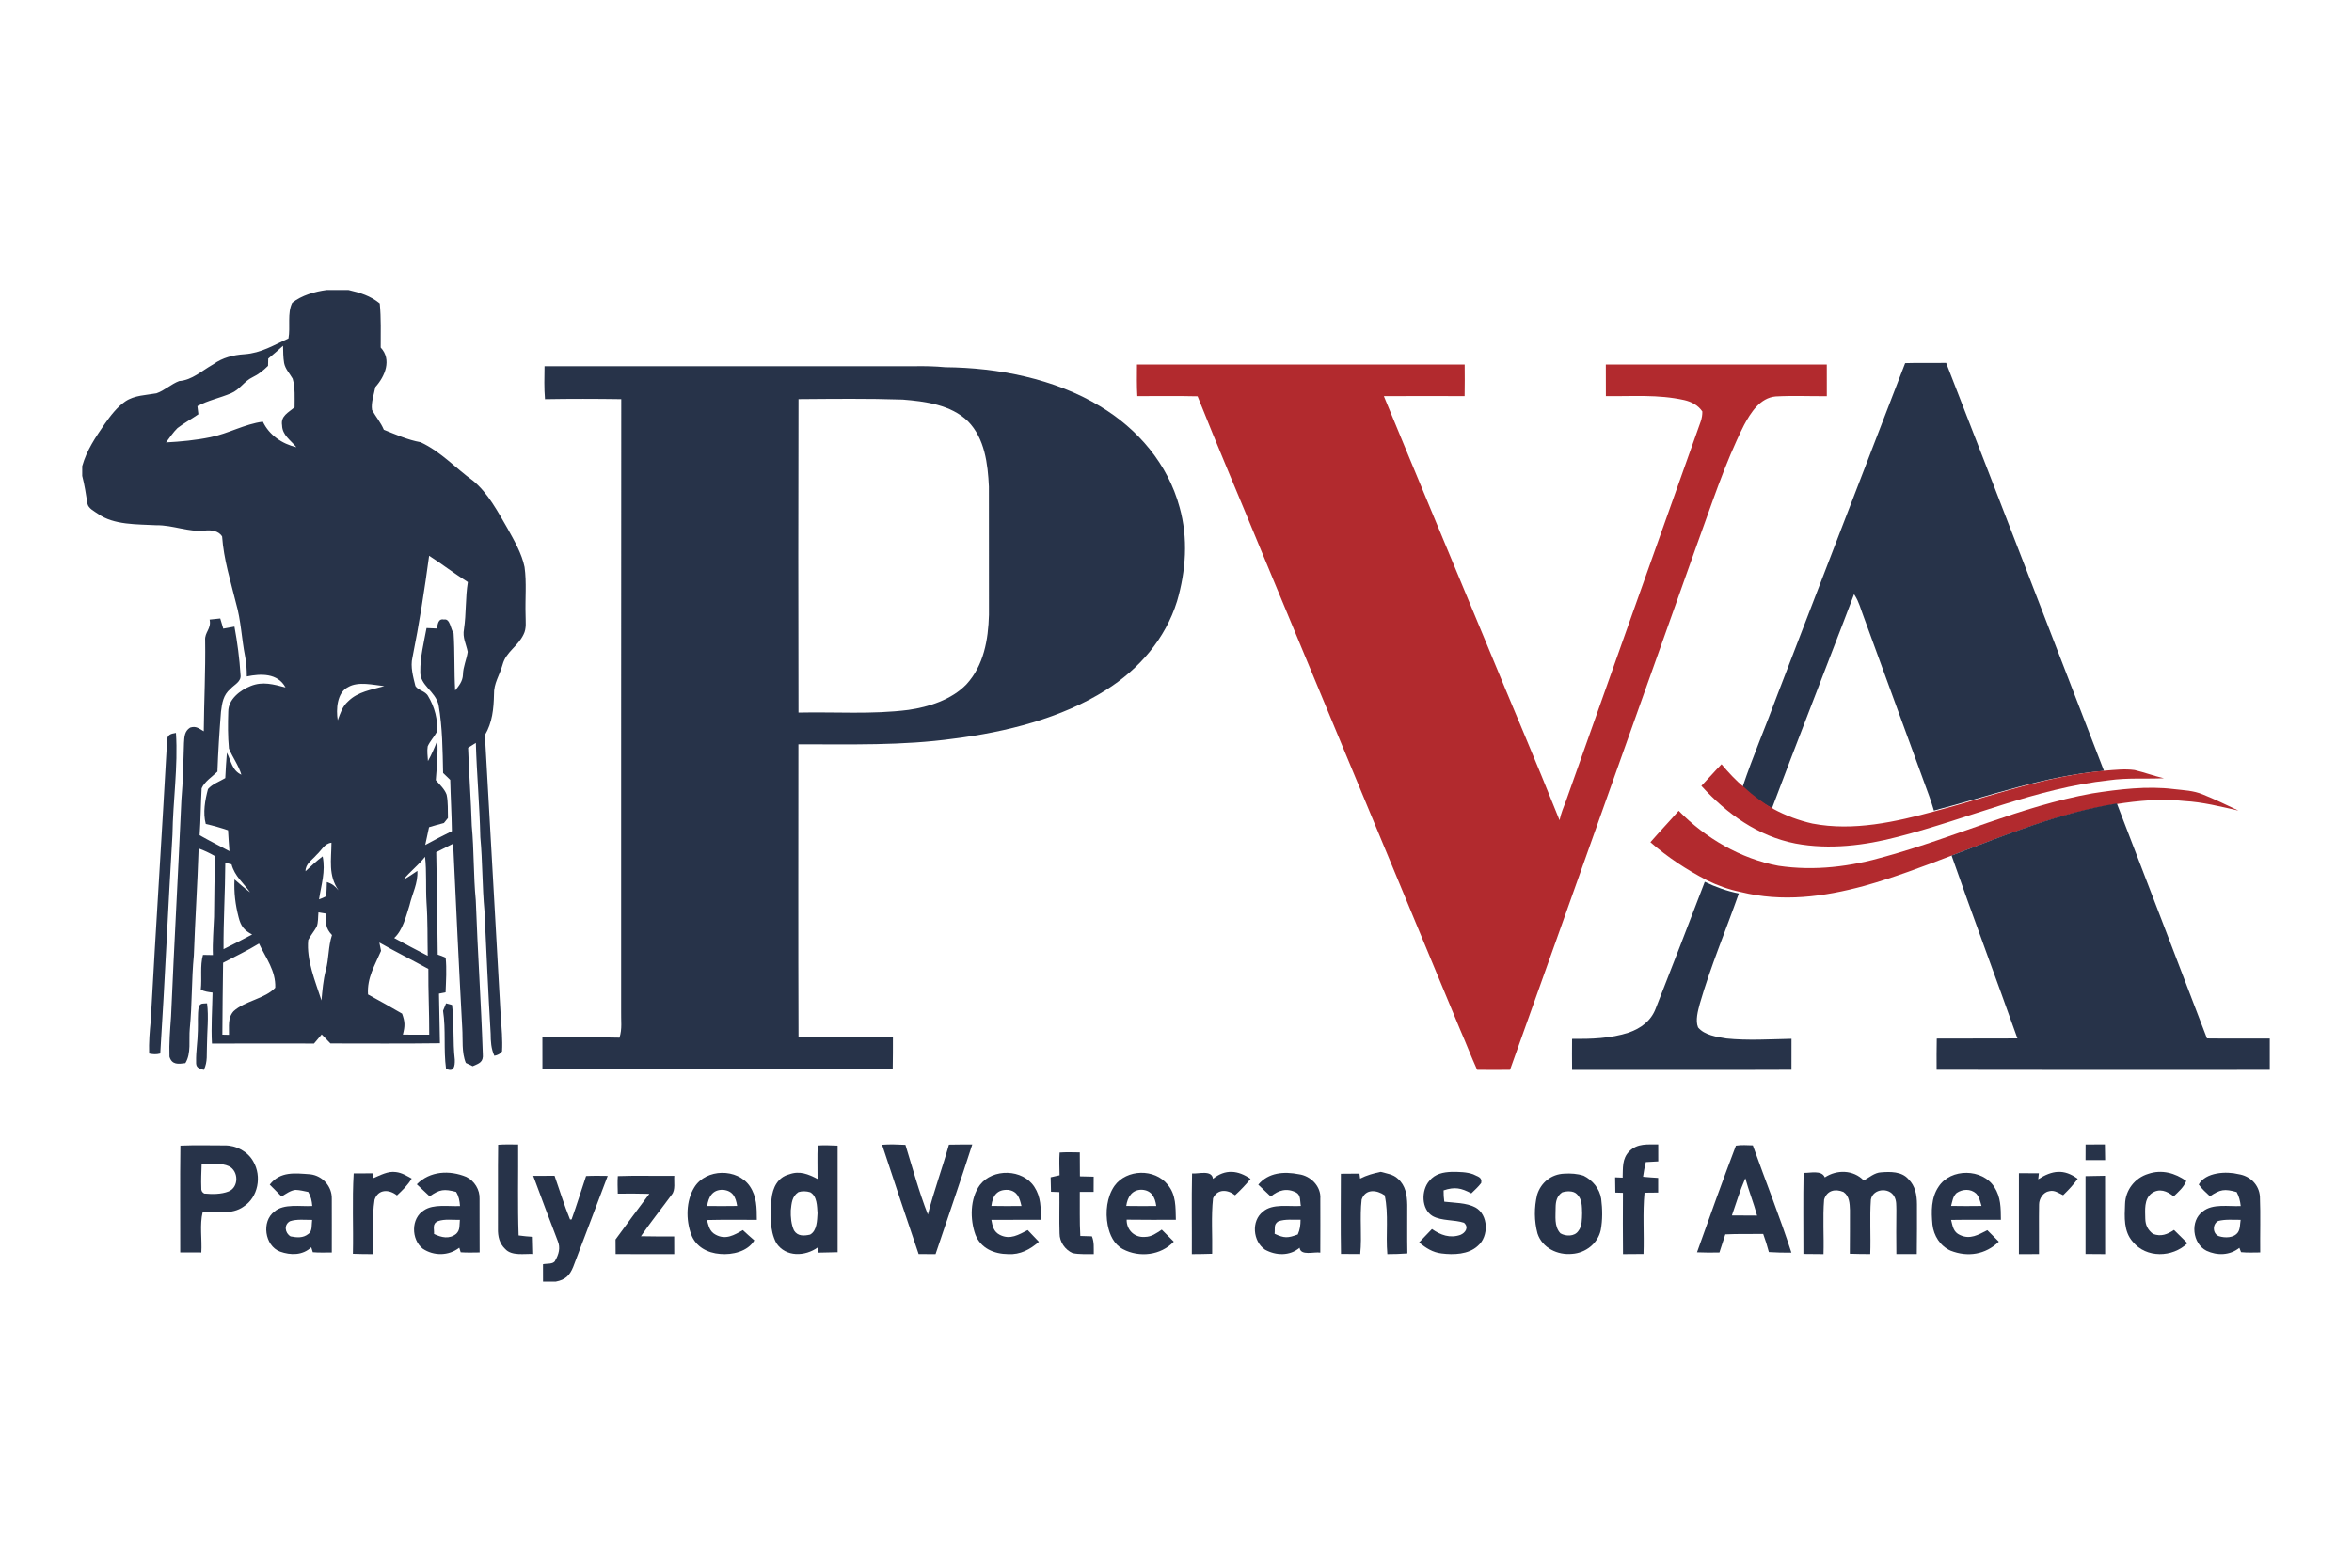 <svg xmlns="http://www.w3.org/2000/svg" width="600" height="400" viewBox="0 0 600 400" fill="none"><path d="M290.046 93.008C317.908 92.994 345.778 93.001 373.64 93.008C373.669 95.697 373.669 98.385 373.626 101.073C366.764 101.051 359.895 101.037 353.026 101.08C361.786 122.361 370.713 143.678 379.524 164.951C385.59 179.715 391.94 194.471 397.846 209.285C398.196 207.534 398.889 205.928 399.517 204.272C410.948 172.02 422.379 139.762 433.862 107.525C434.146 106.675 434.285 105.825 434.27 104.989C433.197 103.391 431.511 102.512 429.672 102.083C422.854 100.579 416.584 101.168 409.664 101.066C409.649 98.378 409.649 95.689 409.649 93.001C428.438 93.008 447.227 92.994 466.016 93.008C466.016 95.704 466.016 98.392 466.023 101.088C461.68 101.117 457.3 100.913 452.965 101.153C448.986 101.509 446.614 105.287 444.906 108.462C439.964 118.292 436.562 128.965 432.781 139.282C416.897 183.82 401.13 228.444 385.21 272.967C382.407 273.018 379.611 273.003 376.816 272.967C375.29 269.61 373.991 266.152 372.509 262.781C355.53 221.818 338.486 180.87 321.5 139.914C316.193 126.982 310.667 114.107 305.506 101.117C300.389 101 295.258 101.073 290.133 101.073C289.973 98.385 290.031 95.697 290.046 93.008Z" fill="#B22A2E"></path><path d="M233.169 93.439C235.843 93.388 238.466 93.447 241.126 93.694C254.555 93.81 268.958 96.609 280.585 103.625C290.272 109.419 297.945 118.42 300.917 129.441C303.126 137.307 302.545 145.653 300.264 153.418C297.277 163.036 290.562 170.75 282.133 176.064C270.768 183.276 256.583 186.788 243.357 188.46C230.074 190.306 217.029 189.892 203.673 189.914C203.666 214.836 203.608 239.765 203.702 264.694C211.732 264.68 219.762 264.694 227.784 264.679C227.784 267.362 227.784 270.052 227.733 272.735C197.947 272.713 168.16 272.75 138.374 272.72C138.374 270.045 138.374 267.377 138.367 264.702C144.922 264.709 151.483 264.6 158.03 264.767C158.764 262.535 158.387 260.354 158.452 257.933C158.474 205.908 158.423 153.868 158.481 101.844C152.007 101.749 145.503 101.735 139.028 101.851C138.781 99.045 138.876 96.246 138.912 93.439C170.333 93.447 201.755 93.439 233.169 93.439ZM230.268 101.953C221.424 101.662 212.544 101.771 203.7 101.837C203.62 128.423 203.642 155.214 203.693 181.815C213.017 181.604 222.5 182.317 231.736 181.132C236.983 180.383 242.76 178.515 246.531 174.618C250.971 169.776 252.112 163.233 252.286 156.879C252.264 145.981 252.286 135.061 252.271 124.163C252.003 118.354 251.211 111.84 246.924 107.485C242.593 103.268 236.016 102.411 230.268 101.953Z" fill="#273349"></path><path d="M496.458 92.59C509.96 127.254 523.331 161.983 536.73 196.69C521.63 197.977 507.903 203.015 493.341 206.817C492.963 205.553 492.57 204.288 492.112 203.045C486.517 187.785 480.957 172.517 475.384 157.25C474.675 155.417 474.242 153.609 473.19 151.952C473.12 151.842 473.047 151.732 472.972 151.623C472.107 153.904 471.238 156.183 470.366 158.462C464.265 174.411 458.023 190.308 452.015 206.294C449.268 204.724 446.848 202.986 444.508 200.863C447.182 192.895 450.532 185.131 453.432 177.235C464.288 149.071 475.137 120.798 486.008 92.655C489.489 92.539 492.97 92.655 496.458 92.59Z" fill="#273349"></path><path d="M44.886 187C45.447 195.59 44.118 204.333 43.995 212.945C42.865 231.585 42.081 250.262 40.883 268.815C39.838 269.092 39.092 269.027 38.047 268.822C37.947 266.01 38.178 263.234 38.454 260.444C39.745 236.713 41.328 212.66 42.627 188.965C42.627 187.504 43.48 187.219 44.886 187Z" fill="#273349"></path><path d="M439.163 195C440.964 197.119 442.786 199.12 444.935 200.884C447.273 203.047 449.69 204.818 452.434 206.419C455.52 208.101 458.932 209.361 462.351 210.131C472.849 212.139 483.571 209.716 493.72 206.952C508.269 203.077 521.983 197.942 537.068 196.63C539.522 196.438 542.099 196.134 544.546 196.482C547.065 197.082 549.497 197.994 552.023 198.572C547.334 198.787 542.716 198.416 538.041 199.083C519.42 201.106 502.105 208.909 484.203 213.503C475.738 215.733 466.671 216.86 458.01 215.222C448.456 213.347 440.543 207.671 434.023 200.513C435.766 198.705 437.406 196.801 439.163 195Z" fill="#B22A2E"></path><path d="M554.567 201.342C557.132 201.647 559.494 201.69 561.921 202.691C565.006 203.93 568.018 205.395 571.023 206.815C566.436 205.793 561.936 204.641 557.218 204.38C551.41 203.72 545.45 204.285 539.7 205.192C524.869 207.577 511.642 213.093 497.721 218.363C490.446 221.14 483.092 223.945 475.587 226.033C465.17 228.86 454.673 230.223 444.054 227.591C441.07 226.99 438.202 225.953 435.472 224.619C430.249 221.901 425.466 218.776 421.023 214.891C423.386 212.18 425.864 209.577 428.233 206.873C435.06 213.847 444.061 219.117 453.683 220.915C462.952 222.292 472.076 221.132 481.019 218.53C498.841 213.608 515.434 205.743 533.74 202.437C540.502 201.379 547.769 200.487 554.567 201.342Z" fill="#B22A2E"></path><path d="M540.015 205C547.706 224.976 555.376 244.966 563.009 264.964C568.35 265.037 573.683 264.956 579.023 264.993V272.98C550.696 272.988 522.361 273.031 494.034 272.958C494.019 270.303 494.012 267.655 494.07 265C500.934 264.971 507.791 264.993 514.655 264.964C509.133 249.384 503.3 233.899 497.85 218.29C511.833 212.973 525.118 207.406 540.015 205Z" fill="#273349"></path><path d="M434.894 225C437.658 226.335 440.561 227.372 443.581 227.974C440.29 237.333 436.378 246.568 433.629 256.093C433.154 257.899 432.445 260.351 433.176 262.143C434.806 264.138 438.016 264.588 440.422 264.98C445.884 265.538 451.522 265.168 457.013 265.06C457.028 267.693 457.028 270.326 457.006 272.96C438.353 273.047 419.7 272.96 401.046 272.996C401.017 270.355 401.017 267.722 401.039 265.081C405.85 265.118 410.881 264.987 415.51 263.464C418.588 262.375 421.177 260.489 422.354 257.37C426.566 246.597 430.785 235.809 434.894 225Z" fill="#273349"></path><path d="M88.899 74C91.828 74.676 94.524 75.491 96.878 77.446C97.241 81.19 97.11 84.927 97.117 88.679C100.016 91.768 98.215 96.043 95.752 98.762C95.41 100.623 94.618 102.717 94.908 104.6C95.867 106.33 97.154 107.806 97.917 109.652C101.034 110.888 103.963 112.234 107.306 112.837C112.457 115.222 116.462 119.649 120.633 122.622C124.484 125.763 127.02 130.605 129.477 134.844C131.17 137.897 133.11 141.241 133.814 144.68C134.374 148.664 133.945 152.83 134.076 156.857C134.062 158.551 134.367 160.318 133.561 161.881C132.042 165.029 129.106 166.28 128.212 169.573C127.442 172.372 125.938 174.313 126.018 177.221C125.938 180.856 125.596 184.361 123.699 187.56C125.007 211.34 126.454 235.622 127.74 259.352C127.958 262.31 128.241 265.313 128.074 268.279C127.646 268.868 126.991 269.239 126.112 269.392C125.269 267.56 125.182 265.727 125.167 263.75C124.549 253.361 124.078 242.877 123.591 232.474C123.002 226.192 123.118 219.874 122.529 213.586C122.362 205.56 121.614 197.577 121.389 189.551C120.735 189.965 120.073 190.387 119.412 190.802C119.637 197.432 120.146 204.04 120.35 210.678C120.945 217.01 120.764 223.379 121.374 229.711C121.839 242.761 122.733 255.818 123.162 268.875C123.366 271.056 122.267 271.304 120.589 272.053C120.008 271.769 119.419 271.493 118.838 271.217C117.719 268.52 118.119 265.241 117.923 262.304C117.058 246.629 116.338 230.947 115.597 215.266C114.158 215.985 112.719 216.712 111.288 217.446C111.47 226.156 111.572 234.866 111.666 243.575C112.363 243.793 113.032 244.055 113.686 244.36C113.991 247.276 113.773 250.271 113.671 253.201C113.112 253.31 112.545 253.419 111.985 253.528C112.043 257.752 112.167 261.976 112.226 266.192C102.917 266.323 93.607 266.243 84.299 266.243C83.551 265.473 82.809 264.71 82.068 263.939C81.415 264.717 80.76 265.495 80.106 266.266C71.43 266.258 62.746 266.243 54.069 266.272C53.83 261.983 54.142 257.57 54.222 253.259C53.176 253.121 52.165 253.012 51.221 252.511C51.548 249.559 50.981 246.476 51.78 243.641C52.623 243.655 53.467 243.67 54.31 243.685C54.186 240.428 54.491 237.199 54.607 233.942C54.658 228.773 54.724 223.604 54.84 218.436C53.488 217.658 52.128 217.01 50.668 216.479C50.377 225.589 49.775 234.655 49.455 243.765C48.852 249.981 49.026 256.226 48.416 262.435C48.133 265.364 48.837 268.745 47.282 271.268C45.502 271.515 43.859 271.739 43.234 269.624C43.104 266.229 43.394 262.79 43.634 259.402C44.426 241.045 45.466 222.499 46.273 204.12C46.687 199.286 46.795 194.436 46.934 189.58C47.035 188.024 47.036 186.578 48.496 185.654C50.007 185.146 50.763 185.902 51.983 186.585C52.049 178.85 52.456 171.136 52.333 163.394C52.166 161.271 53.975 160.463 53.474 158.086C54.374 157.977 55.283 157.897 56.184 157.803C56.438 158.668 56.7 159.533 56.954 160.398C57.906 160.224 58.858 160.049 59.81 159.882C60.558 163.902 61.103 168.075 61.357 172.161C61.626 173.942 59.774 174.655 58.764 175.796C56.947 177.33 56.649 179.373 56.373 181.598C55.973 186.687 55.647 191.783 55.465 196.887C54.157 198.159 52.151 199.432 51.438 201.147C51.206 205.131 51.206 209.123 50.923 213.106C53.422 214.531 55.995 215.833 58.538 217.178C58.4 215.397 58.269 213.623 58.175 211.842C56.3 211.209 54.418 210.663 52.492 210.234C51.722 207.37 52.304 204.142 53.06 201.329C54.128 200.05 56.06 199.381 57.47 198.53C57.557 196.371 57.718 194.211 57.885 192.052C58.989 194.211 59.185 196.589 61.576 197.672C60.864 195.251 59.345 193.288 58.407 190.99C58.109 187.886 58.132 184.68 58.233 181.562C58.226 178.421 61.292 176.087 63.952 175.04C67.04 173.79 69.788 174.626 72.84 175.411C70.856 171.718 66.532 171.856 62.964 172.598C62.964 170.86 62.862 169.144 62.52 167.429C61.619 162.849 61.496 158.348 60.195 153.848C58.807 148.184 57.077 142.753 56.663 136.894C55.791 135.418 53.808 135.185 52.238 135.374C47.966 135.803 44.194 133.957 39.87 134.015C35.074 133.746 29.02 134.015 24.973 131.085C24.057 130.453 22.553 129.718 22.32 128.533C21.942 126.134 21.587 123.778 20.977 121.423V118.937C22.117 114.865 24.378 111.564 26.739 108.133C28.185 106.068 29.878 103.851 31.964 102.419C34.311 100.834 37.232 100.842 39.921 100.354C41.97 99.642 43.656 98.005 45.705 97.228C49.033 96.98 51.446 94.611 54.411 92.946C56.816 91.238 59.491 90.569 62.398 90.38C66.641 90.074 69.824 88.068 73.588 86.345C74.118 83.488 73.239 79.867 74.54 77.286C76.916 75.36 80.332 74.4 83.325 74H88.899ZM66.077 240.747C63.141 242.557 59.98 244.033 56.913 245.647C56.855 251.762 56.725 257.876 56.725 263.997L58.418 264.041C58.483 261.918 58.04 259.737 59.588 258.014C62.378 255.411 67.69 254.808 70.219 252.017C70.386 247.669 67.807 244.448 66.077 240.747ZM97.207 242.615C95.608 246.359 93.61 249.464 93.879 253.739C96.807 255.317 99.692 256.974 102.577 258.632C103.347 260.769 103.347 261.772 102.773 263.989C105.012 263.997 107.257 264.011 109.495 264.004C109.524 258.413 109.226 252.822 109.277 247.225C105.135 244.935 100.891 242.841 96.778 240.493C96.924 241.198 97.069 241.91 97.207 242.615ZM81.236 232.787C81.106 233.965 81.222 235.317 80.793 236.437C80.146 237.621 79.231 238.661 78.628 239.86C78.141 245.008 80.445 250.402 82.007 255.266C82.247 252.67 82.45 250.104 83.103 247.574C83.932 244.601 83.707 241.533 84.695 238.581C82.973 236.771 83.082 235.506 83.206 233.114C82.552 233.005 81.898 232.896 81.236 232.787ZM108.435 218.603C106.763 220.762 104.569 222.39 102.868 224.506C104.118 223.808 105.288 223.008 106.473 222.208C106.647 225.414 105.201 227.872 104.46 231.027C103.581 233.79 102.76 237.33 100.565 239.337C103.407 240.871 106.241 242.419 109.118 243.873C109.024 239.351 109.133 234.829 108.806 230.322C108.566 226.389 108.871 222.507 108.435 218.603ZM57.473 220.129C57.444 227.479 56.978 234.822 57.022 242.187C59.485 240.994 61.891 239.693 64.325 238.442C62.247 237.352 61.433 236.291 60.866 234.022C60.031 230.809 59.66 227.712 59.819 224.39C61.12 225.524 62.421 226.658 63.809 227.683C62.072 225.24 59.877 223.575 59.063 220.536C58.533 220.391 58.003 220.26 57.473 220.129ZM84.557 215.019C82.74 215.23 82.057 216.945 80.749 218.123C79.645 219.431 77.9 220.406 77.936 222.303C79.361 220.994 80.742 219.656 82.311 218.508C83.089 222.368 81.962 225.72 81.381 229.479C82.006 229.26 82.617 228.992 83.198 228.687C83.329 227.494 83.336 226.272 83.38 225.065C84.768 225.523 85.436 226.047 86.352 227.167C83.685 223.314 84.535 219.41 84.557 215.019ZM109.472 141.802C108.302 150.504 106.951 159.177 105.214 167.784C104.647 170.096 105.41 172.765 105.97 175.04C106.682 176.203 108.513 176.276 109.218 177.628C110.831 180.281 111.812 183.714 111.405 186.811C110.73 188.061 109.683 189.129 109.108 190.431C108.905 191.645 109.101 192.961 109.174 194.189C110.111 192.517 110.853 190.765 111.551 188.991C111.776 192.365 111.42 195.695 111.173 199.054C112.139 200.166 113.439 201.351 113.934 202.761C114.348 204.687 114.203 206.76 114.275 208.716C113.934 209.145 113.592 209.574 113.243 209.995C111.972 210.322 110.707 210.678 109.45 211.063C109.138 212.583 108.804 214.088 108.477 215.601C110.722 214.379 112.982 213.194 115.278 212.067C115.213 207.705 114.958 203.35 114.856 198.988C114.246 198.4 113.643 197.81 113.033 197.229C112.902 191.333 112.888 185.749 111.885 179.89C111.035 176.284 107.125 174.924 107.22 171.412C107.176 167.69 108.135 163.895 108.811 160.245C109.69 160.289 110.562 160.326 111.434 160.362C111.688 159.337 111.739 157.753 113.243 158.072C114.842 157.716 114.965 160.58 115.714 161.591C116.034 166.447 115.824 171.325 116.114 176.182C117.095 174.946 118.032 173.833 118.098 172.161C118.134 170.111 119.028 168.308 119.312 166.323C118.912 164.266 117.938 162.674 118.366 160.515C118.962 156.523 118.7 152.503 119.354 148.519C115.968 146.41 112.836 143.954 109.472 141.802ZM98.034 175.069C95.215 174.764 91.385 173.798 88.82 175.303C85.951 176.699 85.703 181.046 86.161 183.772C86.83 181.97 87.317 180.275 88.814 178.944C91.291 176.48 94.801 175.985 98.034 175.069ZM72.207 88.228C70.972 89.347 69.707 90.437 68.429 91.506C68.407 92.124 68.392 92.735 68.378 93.346C67.179 94.531 65.958 95.527 64.425 96.254C62.267 97.279 61.198 99.401 58.945 100.347C56.104 101.553 53.095 102.135 50.355 103.618C50.443 104.309 50.53 105.007 50.61 105.697C48.866 106.911 46.962 107.93 45.276 109.224C44.172 110.307 43.292 111.645 42.362 112.881C46.134 112.677 49.964 112.32 53.67 111.55C58.32 110.619 62.317 108.213 67.055 107.588C68.69 111.027 71.968 113.259 75.608 114.109C74.141 112.306 72.018 111.041 71.96 108.519C71.553 106.09 73.617 105.254 75.15 103.901C75.15 101.532 75.332 98.907 74.656 96.617C73.9 95.294 72.759 94.145 72.476 92.611C72.228 91.179 72.243 89.674 72.207 88.228Z" fill="#273349"></path><path d="M52.823 256C53.276 259.466 52.823 263.091 52.801 266.586C52.669 268.864 53.042 270.881 51.996 273C50.629 272.56 49.956 272.438 50.029 270.91C49.97 268.258 50.438 265.642 50.468 262.983C50.548 260.98 50.358 258.897 50.687 256.922C51.177 255.805 51.806 256.108 52.823 256Z" fill="#273349"></path><path d="M113.793 256L115.317 256.406C115.904 261.034 115.479 265.735 116.019 270.393C116.066 272.148 115.776 273.664 113.786 272.699C113.118 267.825 113.779 262.754 113.023 257.893C113.273 257.262 113.529 256.631 113.793 256Z" fill="#273349"></path><path d="M423.016 292.008C423.016 293.449 423.016 294.891 423.023 296.332C421.96 296.39 420.904 296.449 419.848 296.507C419.543 297.744 419.32 298.988 419.148 300.253C420.435 300.378 421.714 300.473 423.001 300.546C423.001 301.79 423.001 303.034 423.001 304.285C421.841 304.299 420.681 304.314 419.52 304.321C419.015 309.501 419.446 314.762 419.26 319.963C417.52 319.985 415.772 319.993 414.032 320C413.965 314.784 414.002 309.567 414.017 304.351L412.076 304.292C412.053 302.99 412.038 301.695 412.023 300.4L413.942 300.48C414.046 298.022 413.741 295.666 415.638 293.749C417.75 291.671 420.279 292.037 423.016 292.008Z" fill="#273349"></path><path d="M127.079 292.084C128.768 291.95 130.486 292.017 132.182 292.017C132.233 299.75 132.034 307.505 132.3 315.23C133.502 315.401 134.704 315.513 135.913 315.587C135.95 317.052 135.987 318.509 136.023 319.966C133.767 319.855 130.53 320.539 128.856 318.665C127.389 317.282 126.976 315.438 127.028 313.475C127.079 306.352 126.976 299.207 127.079 292.084Z" fill="#273349"></path><path d="M225.023 292.089C226.975 291.925 229.009 292.022 230.975 292.111C232.798 298.05 234.433 304.1 236.7 309.891C238.237 303.885 240.399 298.035 242.072 292.059C244.061 292.022 246.042 292.007 248.023 292.022C245.033 301.387 241.778 310.671 238.659 320C237.22 319.993 235.781 319.985 234.342 319.985C231.193 310.716 228.082 301.387 225.023 292.089Z" fill="#273349"></path><path d="M532.038 292.014C533.683 292.014 535.322 292.007 536.96 292C536.988 293.338 537.009 294.669 537.023 296C535.357 296 533.69 296 532.023 296C532.03 294.669 532.038 293.345 532.038 292.014Z" fill="#273349"></path><path d="M270.311 294.072C272.019 293.946 273.75 294.02 275.458 294.035C275.458 296.07 275.473 298.112 275.487 300.146C276.661 300.168 277.826 300.205 278.999 300.228C278.992 301.52 278.985 302.812 278.985 304.111C277.812 304.111 276.631 304.118 275.458 304.118C275.502 307.876 275.363 311.61 275.59 315.367C276.573 315.419 277.555 315.449 278.545 315.457C279.168 316.942 278.992 318.419 279.021 319.993C277.254 319.971 275.377 320.105 273.64 319.748C271.726 318.924 270.282 316.875 270.296 314.736C270.172 311.217 270.304 307.682 270.252 304.163C269.541 304.133 268.83 304.104 268.111 304.081C268.089 302.849 268.06 301.616 268.023 300.384C268.779 300.213 269.541 300.042 270.296 299.871C270.274 297.941 270.164 295.995 270.311 294.072Z" fill="#273349"></path><path d="M46.019 292.307C49.775 292.154 53.569 292.248 57.333 292.255C60.247 292.219 63.205 293.79 64.629 296.364C66.823 300.144 65.879 305.458 62.122 307.879C59.215 309.973 55.117 309.202 51.716 309.209C50.895 312.503 51.571 316.189 51.36 319.577C49.566 319.577 47.77 319.576 45.976 319.562C46.012 310.489 45.888 301.38 46.019 292.307ZM58.401 297.563C56.519 296.691 54.027 296.974 52.007 297.076L51.433 297.12C51.374 299.104 51.265 301.111 51.352 303.095C51.287 303.735 51.534 304.216 52.094 304.536C54.114 304.717 56.418 304.753 58.329 303.99C60.974 302.899 60.894 298.784 58.401 297.563Z" fill="#273349"></path><path d="M101.017 299.055C102.546 299.235 103.7 299.992 105.023 300.712C104.038 302.398 102.664 303.695 101.267 305.014C99.297 303.418 96.489 303.343 95.556 306.101C94.828 310.621 95.394 315.419 95.225 319.999C93.498 320.006 91.763 319.984 90.028 319.916C90.183 313.087 89.815 306.214 90.227 299.393C91.829 299.393 93.424 299.385 95.027 299.378L95.129 300.644C97.004 299.895 98.945 298.733 101.017 299.055Z" fill="#273349"></path><path d="M530.023 300.782C528.926 302.307 527.643 303.651 526.31 304.957C525.131 304.417 524.129 303.591 522.773 303.929C521.255 304.161 520.165 305.836 520.172 307.322C520.098 311.542 520.187 315.77 520.15 319.989C518.44 319.997 516.738 320.004 515.029 319.997C515.022 313.112 515.022 306.234 515.029 299.348C516.731 299.348 518.426 299.348 520.12 299.356L519.951 300.895C523.466 298.612 526.546 298.177 530.023 300.782Z" fill="#273349"></path><path d="M557.726 301.333C557.036 302.987 555.759 304.052 554.504 305.265C552.819 303.869 550.822 303.09 548.861 304.486C546.909 306.029 547.235 308.734 547.265 310.931C547.302 312.607 547.911 313.827 549.248 314.848C551.297 315.605 552.9 314.966 554.593 313.827C555.744 314.951 556.887 316.083 558.023 317.215C554.215 320.912 547.518 321.066 544.08 316.848C541.712 314.202 541.971 310.52 542.105 307.22C542.194 303.655 544.607 300.532 548.045 299.503C551.46 298.342 554.89 299.29 557.726 301.333Z" fill="#273349"></path><path d="M149.51 300.064C151.355 299.971 153.171 300 155.023 300.029C152.058 307.768 149.188 315.544 146.215 323.277C145.329 325.446 144.216 326.542 141.808 327H138.527C138.527 325.525 138.52 324.057 138.52 322.582C139.384 322.353 141.259 322.661 141.639 321.623C142.547 320.055 143.023 318.379 142.276 316.632C140.175 311.105 138.059 305.578 136.023 300.021C137.839 300.014 139.655 300.007 141.471 300C142.781 303.716 143.916 307.511 145.417 311.155L145.813 311.141C147.131 307.482 148.265 303.752 149.51 300.064Z" fill="#273349"></path><path d="M157.604 300.082C162.394 299.908 167.212 300.075 172.016 300.01C171.889 301.478 172.37 303.637 171.372 304.807C168.768 308.361 166.002 311.799 163.504 315.433C166.334 315.513 169.158 315.476 171.988 315.491C171.995 316.988 171.995 318.493 172.002 319.997C167.014 319.99 162.033 320.012 157.045 319.99C157.038 318.747 157.038 317.504 157.023 316.261C159.882 312.366 162.726 308.455 165.641 304.61C162.96 304.531 160.278 304.531 157.597 304.56C157.561 303.07 157.497 301.565 157.604 300.082Z" fill="#273349"></path><path d="M304.098 299.411C305.734 299.554 309.166 298.421 309.43 300.784C312.54 298.241 315.848 298.571 319.023 300.799C317.791 302.285 316.486 303.673 315.063 304.971C313.215 303.478 310.574 303.268 309.452 305.744C308.946 310.403 309.32 315.213 309.225 319.91C307.501 319.97 305.77 319.992 304.039 320C304.083 313.142 303.944 306.262 304.098 299.411Z" fill="#273349"></path><path d="M342.057 299.484C343.636 299.477 345.214 299.469 346.8 299.447L346.969 300.721C348.665 299.857 350.375 299.38 352.233 299C353.796 299.454 355.397 299.596 356.615 300.766C358.583 302.494 358.943 304.915 358.994 307.418C359.016 311.552 358.943 315.687 359.023 319.821C357.32 319.948 355.617 320 353.914 320C353.466 314.942 354.303 309.884 353.238 304.989C351.205 303.574 348.327 303.261 347.358 306.062C346.822 310.651 347.475 315.359 346.991 319.978C345.354 319.97 343.724 319.963 342.087 319.948C341.969 313.132 342.05 306.3 342.057 299.484Z" fill="#273349"></path><path d="M370.381 299C372.163 299.007 374.131 299.007 375.821 299.624C376.855 300.211 378.153 300.27 377.861 301.837C377.133 302.81 376.199 303.642 375.337 304.489C372.727 303.108 371.115 302.773 368.263 303.724C368.249 304.704 368.306 305.648 368.441 306.613C370.987 306.918 374.024 306.851 376.349 308.062C379.729 309.911 379.857 315.467 377.005 317.881C374.609 320.124 370.766 320.206 367.742 319.827C365.503 319.567 363.742 318.453 362.023 317.005C363.114 315.876 364.205 314.739 365.296 313.595C367.5 315.148 369.91 316.009 372.534 315.096C373.832 314.569 374.787 313.165 373.468 311.991C370.994 311.167 367.792 311.568 365.482 310.29C362.537 308.559 362.508 303.694 364.633 301.288C366.131 299.461 368.192 299.082 370.381 299Z" fill="#273349"></path><path d="M460.096 299.261C461.777 299.336 464.71 298.461 465.51 300.415C468.584 298.378 472.806 298.454 475.458 301.207C476.835 300.423 478.258 299.185 479.85 299.125C482.228 298.937 485.131 298.876 486.842 300.86C488.598 302.595 489.005 304.859 489.02 307.273C489.02 311.505 489.042 315.753 488.975 319.985C487.242 319.985 485.502 319.985 483.768 319.977C483.716 316.243 483.731 312.509 483.768 308.782C483.724 307.567 483.85 306.36 483.22 305.274C481.946 302.897 477.813 303.229 477.265 306.066C476.932 310.675 477.28 315.36 477.102 319.985C475.361 319.985 473.628 319.962 471.895 319.902C471.91 316.19 471.939 312.471 471.925 308.759C471.858 307.039 471.813 305.183 470.258 304.127C468.184 303.267 466.058 303.697 465.332 306.081C464.955 310.675 465.318 315.383 465.177 320C463.466 319.985 461.762 319.97 460.051 319.955C460.066 313.059 459.955 306.149 460.096 299.261Z" fill="#273349"></path><path d="M532.023 300.09C533.678 300.037 535.34 300.015 537.002 300C537.031 306.669 536.995 313.331 537.023 320C535.354 320 533.685 319.985 532.023 319.963C532.031 313.338 532.031 306.714 532.023 300.09Z" fill="#273349"></path><path d="M442.836 292.314C444.246 292.089 445.735 292.206 447.152 292.242C450.401 301.373 454.02 310.41 456.992 319.621C455.074 319.643 453.163 319.599 451.244 319.475C450.837 317.912 450.35 316.379 449.798 314.852C446.579 314.889 443.352 314.801 440.133 314.954C439.624 316.495 439.123 318.037 438.629 319.578C436.725 319.629 434.821 319.607 432.91 319.534C436.137 310.461 439.421 301.307 442.836 292.314ZM445.234 300.624C443.89 303.721 442.902 306.927 441.812 310.119C443.955 310.141 446.092 310.155 448.235 310.155C447.363 306.934 446.114 303.844 445.234 300.624Z" fill="#273349"></path><path d="M177.119 302.951C180.091 298.116 188.143 298.014 191.304 302.703C193.077 305.364 193.048 308.17 193.069 311.245C188.833 311.26 184.582 311.18 180.346 311.296C180.789 312.867 181.021 314.248 182.591 315.055C185.134 316.429 187.299 315.15 189.501 313.87C190.467 314.765 191.442 315.644 192.43 316.494C190.758 319.344 186.791 320.232 183.732 319.955C180.498 319.723 177.475 318.13 176.319 314.96C174.946 311.231 174.99 306.404 177.119 302.951ZM184.43 303.576C181.756 303.518 180.76 305.357 180.39 307.705C182.94 307.742 185.498 307.734 188.049 307.698C187.678 305.437 186.973 303.83 184.43 303.576Z" fill="#273349"></path><path d="M208.603 292.278C210.282 292.155 211.997 292.256 213.676 292.314C213.661 301.38 213.661 310.446 213.676 319.512C212.026 319.555 210.384 319.585 208.734 319.621L208.618 318.291C205.363 320.624 200.465 320.791 198.059 317.215C196.265 313.972 196.483 309.472 196.817 305.895C197.108 303.06 198.372 300.4 201.33 299.629C204.004 298.662 206.199 299.585 208.56 300.813C208.582 297.971 208.458 295.114 208.603 292.278ZM206.682 304.201C205.73 303.91 204.647 303.859 203.688 304.164C202.017 305.255 201.929 306.993 201.733 308.81C201.675 310.511 201.828 312.394 202.547 313.957C203.477 315.476 205.12 315.367 206.653 315.019C208.433 314.044 208.441 311.369 208.55 309.573C208.419 307.792 208.476 305.204 206.682 304.201Z" fill="#273349"></path><path d="M249.956 302.369C253.248 298.051 260.884 298.218 263.871 302.834C265.571 305.451 265.536 308.222 265.477 311.232C261.284 311.246 257.091 311.224 252.898 311.246C253.203 312.882 253.458 314.277 255.086 315.099C257.709 316.415 259.867 315.041 262.171 313.863C263.115 314.867 264.068 315.855 265.019 316.851C262.781 318.821 260.245 320.181 257.179 319.999C253.618 319.97 250.188 318.53 248.829 315.033C247.419 311.137 247.434 305.837 249.956 302.369ZM257.25 303.605C254.394 303.416 253.224 305.022 252.904 307.69C255.462 307.734 258.02 307.741 260.578 307.705C260.084 305.64 259.604 303.975 257.25 303.605Z" fill="#273349"></path><path d="M284.307 302.572C287.41 298.261 294.575 298.116 297.874 302.267C300.069 304.869 299.873 308.039 299.967 311.238C295.782 311.223 291.596 311.274 287.411 311.201C287.374 313.833 289.401 315.818 292.046 315.608C293.805 315.6 294.983 314.662 296.37 313.753C297.395 314.771 298.42 315.789 299.437 316.814C296.131 320.325 290.673 320.943 286.48 318.741C284.162 317.49 283.064 315.083 282.578 312.597C281.945 309.311 282.345 305.378 284.307 302.572ZM291.268 303.561C288.761 303.532 287.62 305.458 287.308 307.698C289.859 307.734 292.417 307.734 294.967 307.712C294.655 305.473 293.782 303.699 291.268 303.561Z" fill="#273349"></path><path d="M399.027 299.461C400.676 299.352 402.406 299.461 403.983 299.985C406.279 301.126 408.074 303.292 408.466 305.873C408.8 308.498 408.844 311.275 408.35 313.878C407.601 317.288 404.484 319.701 401.062 319.934C397.356 320.305 393.438 318.436 392.225 314.75C391.36 311.537 391.339 308.077 392.123 304.849C393.09 301.73 395.735 299.592 399.027 299.461ZM402.257 304.674C401.363 303.765 399.626 303.874 398.514 304.231C397.177 305.147 396.858 306.536 396.843 308.07C396.865 310.301 396.408 312.911 398.072 314.693C399.43 315.492 401.683 315.55 402.65 314.074C403.623 312.875 403.55 311.021 403.601 309.545C403.543 307.8 403.645 305.968 402.257 304.674Z" fill="#273349"></path><path d="M494.556 302.754C497.659 298.021 505.711 298.116 508.748 302.863C510.441 305.487 510.405 308.221 510.434 311.23C506.197 311.259 501.961 311.195 497.725 311.267C498.132 312.852 498.284 314.378 499.985 315.12C502.586 316.363 504.693 315.04 506.975 313.891C507.948 314.873 508.923 315.847 509.904 316.821C506.495 320.129 501.961 320.834 497.586 319.111C494.941 317.926 493.292 315.302 492.972 312.46C492.667 309.145 492.594 305.611 494.556 302.754ZM504.112 304.527C502.703 303.255 500.639 303.364 499.127 304.389C498.161 305.298 498.066 306.476 497.725 307.69C500.312 307.734 502.899 307.741 505.486 307.697C505.13 306.534 504.955 305.458 504.112 304.527Z" fill="#273349"></path><path d="M68.814 302.26C71.525 298.799 75.267 299.345 79.162 299.621C82.287 299.992 84.736 302.725 84.641 305.902C84.678 310.453 84.627 315.019 84.641 319.577C83.028 319.584 81.4 319.65 79.795 319.512L79.402 318.254C77.193 320.34 74.141 320.326 71.43 319.351C67.514 317.868 66.642 311.609 70.013 309.123C72.433 307.036 76.648 307.894 79.664 307.712C79.54 306.367 79.336 305.305 78.638 304.128C77.549 303.91 76.502 303.634 75.383 303.598C74.097 303.736 72.912 304.629 71.83 305.291C70.827 304.28 69.824 303.263 68.814 302.26ZM79.628 311.26C77.811 311.281 75.718 311.013 73.981 311.595C72.382 312.482 72.651 314.59 74.127 315.476C75.733 315.782 77.309 315.942 78.661 314.851C79.758 314.132 79.446 312.416 79.628 311.26Z" fill="#273349"></path><path d="M106.327 302.172C109.691 298.756 114.683 298.53 118.934 300.275C121.027 301.27 122.451 303.583 122.335 305.916C122.378 310.467 122.299 315.019 122.357 319.569C120.758 319.584 119.123 319.65 117.524 319.527L117.161 318.363C114.436 320.479 110.679 320.508 107.838 318.61C104.88 316.262 104.793 310.853 108.15 308.81C110.599 307.138 114.487 307.873 117.35 307.72C117.241 306.375 117.067 305.277 116.347 304.113C113.295 303.328 112.191 303.431 109.611 305.248C108.514 304.23 107.424 303.197 106.327 302.172ZM117.313 311.253C115.526 311.297 113.418 310.976 111.717 311.587C110.177 312.27 110.817 313.521 110.722 314.852C112.604 315.768 114.617 316.24 116.39 314.808C117.436 313.797 117.168 312.583 117.313 311.253Z" fill="#273349"></path><path d="M320.99 302.267C323.584 299.141 327.587 298.872 331.315 299.606C334.36 299.999 337.056 302.703 336.816 305.88C336.838 310.461 336.824 315.041 336.809 319.614C335.24 319.337 331.802 320.522 331.526 318.371C329.034 320.522 325.466 320.392 322.705 318.858C319.602 316.764 319.137 311.493 322.196 309.152C324.594 307.022 328.837 307.909 331.853 307.698C331.592 306.491 331.911 304.965 330.662 304.274C328.264 303.045 326.148 303.655 324.179 305.298C323.111 304.288 322.051 303.277 320.99 302.267ZM331.773 311.216C329.964 311.267 327.85 311.006 326.127 311.624C324.82 312.409 325.314 313.506 325.154 314.8C327.61 315.971 328.54 315.92 331.069 314.982C331.636 313.717 331.766 312.59 331.773 311.216Z" fill="#273349"></path><path d="M560.902 302.237C562.632 299.068 567.98 298.814 571.053 299.592C574.004 300.043 576.301 302.274 576.512 305.306C576.693 310.053 576.533 314.822 576.584 319.569C574.956 319.584 573.313 319.657 571.7 319.497L571.264 318.392C568.859 320.34 565.603 320.421 562.871 319.134C559.296 317.345 558.614 311.486 561.934 309.108C564.463 307.037 568.517 307.887 571.613 307.72C571.46 306.404 571.206 305.328 570.574 304.157C567.478 303.285 566.381 303.46 563.772 305.233C562.762 304.296 561.709 303.357 560.902 302.237ZM571.591 311.245C569.73 311.267 567.688 311.056 565.879 311.536C564.331 312.314 564.411 314.844 566.068 315.426C567.609 315.906 569.883 315.906 570.915 314.423C571.496 313.558 571.423 312.256 571.591 311.245Z" fill="#273349"></path></svg>